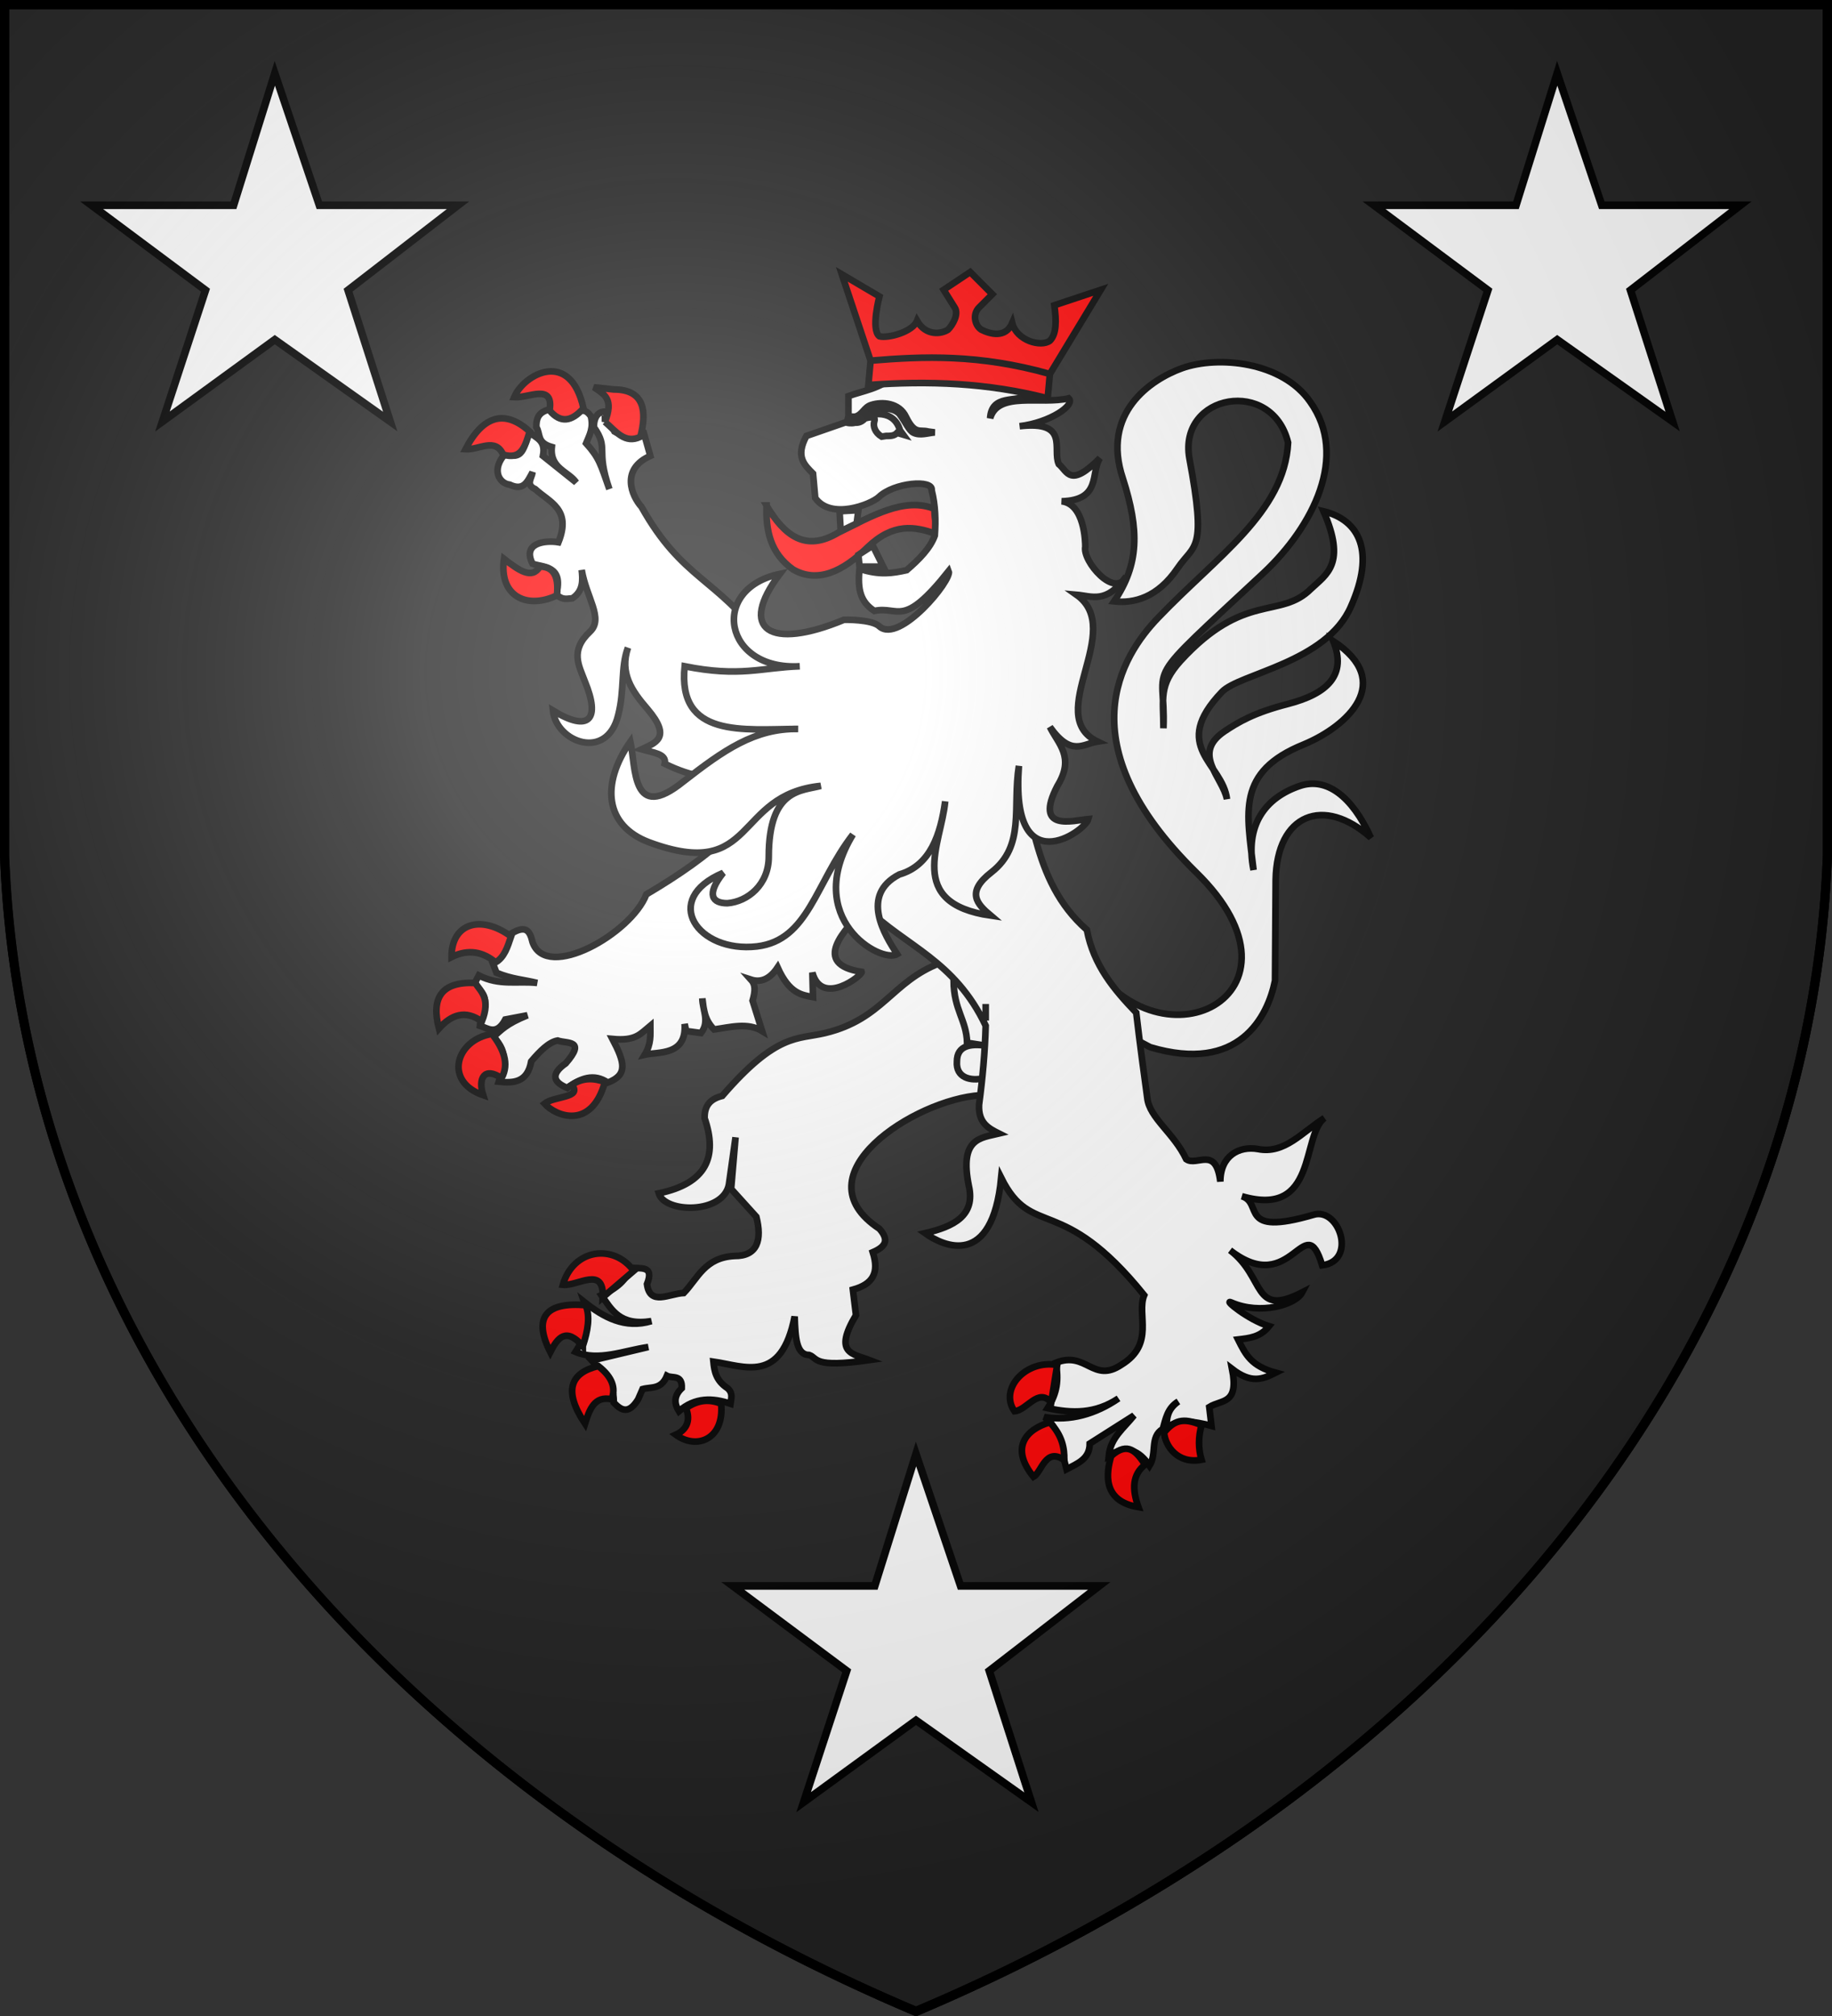 <svg xmlns="http://www.w3.org/2000/svg" xmlns:xlink="http://www.w3.org/1999/xlink" width="600" height="660" fill="#fff" stroke="#000" stroke-width="3"><rect width="100%" height="100%" fill="#333333" stroke="none"/><defs><radialGradient id="c" cx="221" cy="226" r="300" gradientTransform="translate(-77 -85)scale(1.35)" gradientUnits="userSpaceOnUse"><stop offset="0" stop-color="#fff" stop-opacity=".31"/><stop offset=".2" stop-color="#fff" stop-opacity=".25"/><stop offset=".6" stop-color="#666" stop-opacity=".13"/><stop offset="1" stop-opacity=".13"/></radialGradient><path id="a" fill="#fff" stroke-width="2.5" d="m300 16 14.6 43.2H360L324 87l13.8 43-37.8-26.8-36.8 26.8 14.1-43L240 59.2h46.5Z"/></defs><g fill="#222"><path id="b" d="M1.5 1.5h597V280A570 445 0 0 1 300 658.5 570 445 0 0 1 1.5 280Z"/></g><path stroke-width="2.175" d="M354.943 311.65c23.707 41.325 77.865 13.993 36.757-26.1-42.775-42.05-24.433-70.833-12.325-83.375 19.067-19.937 41.325-34.51 42.485-57.275-5.22-21.46-35.96-15.95-32.335 5.075 5.8 30.958 1.668 27.912-3.842 36.033-6.526 9.642-14.283 11.6-20.808 10.874 8.192-12.107 8.337-23.2 2.9-40.165-7.25-21.532 9.135-32.48 19.358-36.177 11.817-4.205 32.842-2.175 41.977 11.02 12.615 17.69 1.015 40.673-15.153 55.897-41.47 38.643-32.045 28.13-32.914 50.968 0-9.715-1.668-13.993 5.582-22.04 21.025-22.91 32.625-13.485 42.775-23.635 5.075-4.785 11.6-8.192 4.06-25.375 11.89 2.9 16.965 13.267 8.99 31.175-7.975 18.415-36.613 21.968-42.267 27.985-17.183 17.98.217 23.2 1.667 35.09-1.45-7.25-11.6-14.79-.943-22.113 4.568-3.044 9.643-6.162 20.953-9.062 12.832-3.335 19.357-9.425 14.79-20.59 20.3 13.34 4.785 27.84-9.642 33.857-22.258 8.99-18.633 22.258-16.458 41.108-2.9-14.5 3.625-23.635 15.225-27.55 8.7-2.9 17.038 3.408 23.2 16.965-15.443-13.775-30.813-7.758-31.175 13.775l-.218 33.06c-2.392 11.818-11.745 30.45-40.89 21.75l-32.842-17.4zm-47.053 3.625c-15.877 6.09-18.705 18.343-37.627 22.91-9.063 2.175-15.805-.145-33.713 20.59-4.64 1.16-5.8 3.843-5.8 7.25 4.35 12.615.725 21.387-15.007 24.65 1.957 6.525 21.17 6.887 22.982-2.9.218-1.45 2.175-15.442 2.175-15.442l-1.45 16.892 8.265 9.135c1.885 7.54.435 12.905-7.178 12.832-9.787.508-11.962 7.323-16.602 12.108-4.785.217-11.093 4.35-12.035-2.9 2.61-6.525-2.538-4.857-5.583-5.437-.942 3.987-4.35 6.887-9.352 9.062 3.335 4.713 6.017 10.15 16.385 8.483-8.7 2.61-15.66-1.233-22.04-6.308 2.175 6.163.29 11.6-2.828 16.385 7.468 3.19 15.805-.435 23.853-1.595l-18.56 4.422c3.19 3.553 7.25 5.728 7.25 13.776 2.393 2.537 4.857 3.987 7.975-1.088l1.45-3.335c2.9-.798 6.09.217 7.975-4.35 1.74.942 5.075-.58 4.857 4.06-2.682 2.537-2.465 5.075-.942 7.54 5.292-4.64 11.092-4.423 16.892-2.465.218-1.668.943-3.408-.942-5.075-3.915-2.538-4.35-5.8-4.64-8.7 10.15 1.45 22.257 7.468 26.607-14.79.218 6.815.508 12.615 4.786 12.615 2.9 1.015.942 4.35 19.72 1.667-5.438-2.102-11.963-2.102-4.423-14.717l-1.015-8.338c6.525-1.812 8.7-5.437 6.525-12.252 4.35-1.885 5.365-4.06 2.175-7.685-26.825-17.618 11.6-42.34 33.06-43.717l15.515-9.933-9.86-34.293zm4.423 5.8c.072 9.642 4.205 12.76 4.422 20.3l7.902 1.232c-6.525-1.232-11.237-.507-11.237 4.93-.362 5.22 4.35 6.526 8.918 5.438 5.582-20.735-6.453-32.988-10.005-31.9ZM385.9 388.5c4.35 1.885 10.875.725 11.093 8.7-4.06 6.525-.943 7.25-1.16 10.875"/><path stroke-width="2.175" d="M180 134.025c-3.988.942-4.35 3.335-4.35 5.8 1.45 2.175 0 5.075 5.075 6.525-.725 7.032 5.51 7.975 7.975 11.6l-10.875-8.7c1.015-5.075-2.175-5.8-4.35-7.685-1.958 3.335-1.45 9.642-7.975 6.96-4.64 5.075-2.175 9.715 1.45 10.15 4.567 2.175 5.8-1.015 7.468-4.06-.218 1.885-2.393 4.06.87 5.51 4.712 4.35 11.962 6.525 7.612 17.4-4.35-.725-11.963.218-8.482 7.032 3.407 1.233 10.294.508 7.757 10.006 2.175 2.102 3.625 1.377 5.292 1.305 3.625-2.393 3.408-6.018 3.045-9.28 1.523 9.062 7.25 15.877 2.755 20.155-6.742 6.307-3.625 11.165-1.667 16.457 5.075 12.325 1.45 16.675-10.513 9.425 1.088 10.368 17.763 16.675 21.388 1.45 2.175-8.482.725-15.515 3.19-22.04-2.755 8.265 1.16 14.065 6.453 20.155 8.047 9.498 2.392 11.02-2.03 13.123 3.77 1.087 8.337 1.45 7.612 4.712q6.525 3.263 13.05 4.35L238 273.95c-6.525 6.09-15.225 12.325-26.318 18.85-4.857 12.76-32.697 28.637-37.264 15.66-.943-4.06-2.393-5.945-7.976-2.175-.507 2.827.508 5.365-5.074 8.99l1.232 3.19c5.075 2.103 8.99 2.248 13.34 3.335-6.38-.725-12.325 1.015-19.14-2.465l-1.668 3.19c6.743 4.35 2.393 8.7 2.03 13.268 2.538.797 5.438 3.407 8.338-2.03l7.25-1.378c-7.032 2.827-8.7 4.93-11.165 7.105 5.365 5.292 3.19 9.86 1.74 14.645 4.858.507 9.425.29 10.657-6.67 2.9-3.407 5.8-6.308 8.628-6.815 3.19 1.088 9.425-.29 2.683 7.468-5.293 3.697-3.843 6.307.507 8.047 4.35-3.19 8.7-4.858 13.267-1.74 6.598-2.538 5.583-6.525 1.523-14.283 7.685.726 9.135-1.667 12.397-4.35 0 2.973.363 5.873-1.812 9.498 4.35-1.015 13.775.435 13.05-10.078l.507 2.32 4.858.653c2.972-3.77.435-7.685.435-11.31.435 3.625.725 7.032 3.843 10.15 5.292-.725 10.947-2.392 15.732.507l-3.118-9.932c.943-3.263.943-5.293-.507-6.888 2.683.87 5.8.363 8.7-3.987 3.915 8.7 7.975 8.99 11.6 9.715l-.217-8.047c3.117 11.382 16.53.797 16.167-.218-16.675-2.538-5.8-13.775 1.45-21.025 13.05 12.76 29 17.183 39.15 38.643-.218 8.482-1.015 17.182-2.175 25.882-.29 6.017 3.19 7.757 6.525 9.425-6.018 1.45-13.05 1.45-9.86 17.182 2.175 9.643-4.858 13.268-14.355 15.443 6.09 4.35 22.04 11.6 24.94-18.125 10.15 20.3 19.575 4.64 46.835 38.425-2.61 6.308 3.697 15.95-7.468 22.765-9.28 6.235-11.454-4.64-21.46-.653.943 5.728.508 9.788-2.682 14.863 7.975 1.74 15.587 1.885 23.2-3.19-7.468 5.148-15.95 7.54-24.36 6.09 4.785 2.683 5.728 11.31 7.322 17.11 3.553-1.885 7.613-3.335 7.613-8.41l14.5-9.208c-3.262 4.133-7.685 7.25-8.265 13.195 5.728-3.625 9.933-1.812 13.34 3.263 2.537-4.06 0-9.425 4.35-12.035.942-3.19 1.45-6.815 5.075-8.99-4.06 2.9-3.625 6.017-3.988 8.99 3.263-3.48 9.498-2.465 14.863-1.015l-.725-6.163c4.06-2.537 9.787-.725 7.467-12.47 6.308 4.858 9.933 3.408 14.283 1.233-7.975-2.175-9.788-5.8-12.325-10.875 3.625-.435 7.25-.725 10.15-4.35-7.033-2.175-15.225-9.062-12.325-7.757 9.425 4.132 21.025.797 23.2-3.336-16.457 8.41-11.89-4.857-23.635-13.774 20.373 15.877 24.36-14.283 30.16 4.93 11.6-1.45 5.51-19.213-2.9-16.53-24.868 7.25-16.24-3.916-23.418-6.09 24.868 7.25 19.43-19.793 27.043-25.593-7.25 4.567-13.05 11.89-21.75 10.15-6.163-1.088-12.325 2.175-12.325 10.657-1.45-11.89-7.613-4.857-11.165-7.322-4.06-8.627-12.035-13.485-12.76-20.01-1.088-7.975-2.393-17.4-3.625-27.985-7.25-7.54-13.993-15.515-16.168-27.115-18.632-16.312-17.4-40.6-24.867-61.19l-81.2-33.277c-15.08-20.808-26.39-20.083-39.802-44.008-3.263-3.625-6.888-12.325 2.9-16.675l-2.175-7.685c-3.263-1.015-6.38 1.595-9.57-.29l-3.118-6.525c-2.175 0-3.625 1.74-3.625 5.075 5.075 7.25.435 6.888 5.075 20.3-2.9-8.192-3.262-10.15-7.613-15.007 1.088-2.683 2.538-5.076 1.523-8.918-1.885-2.537-2.828-1.45-4.06-1.957-4.858 5.147-7.033 1.957-9.425-.218Zm142.825 194.663v5.437z"/><path fill="red" stroke-width="2.175" d="M198.125 138.085c2.9-7.323 0-8.918-3.625-11.31l6.525.725c10.15 0 10.875 7.25 8.7 15.515-5.075 2.393-7.975-1.74-11.6-4.93Zm-29.725-8.048c4.64.363 13.05-4.712 11.6 4.35 3.625 4.278 7.25 3.625 11.093-.725-4.278-19.574-19.503-11.237-22.693-3.625Zm-3.625 18.778c-2.537-5.727-7.975-1.45-12.325-1.74 5.8-11.237 13.05-13.05 21.025-5.8-1.45 4.64-2.61 9.425-8.7 7.54Zm17.617 46.11c-9.642 4.64-19.067.435-17.327-11.963 4.785 3.698 9.135 6.888 11.745 2.538 3.915 0 6.38 2.465 5.582 9.425ZM162.31 315.058c-4.06-3.408-8.845-4.495-14.428-1.74-.072-11.093 9.643-13.993 19.503-6.743-1.16 3.407-2.175 6.815-5.075 8.483Zm-18.56 21.677c-2.465-9.643.363-15.442 11.89-14.935 1.885 2.9 5.148 5.075 2.175 12.615-5.365-3.915-10.005-2.248-14.065 2.32Zm17.4 1.74c3.625 4.785 5.8 9.642 3.117 14.5-5.582-3.843-7.83 0-6.017 5.582-13.05-4.495-8.99-18.197 2.9-20.082Zm26.1 16.675c3.843-2.465 7.25-2.175 10.875-.942-4.35 15.732-15.95 11.382-19.793 7.104 3.118-2.537 12.543-1.812 8.918-6.162Zm20.3 60.9c-6.525-8.99-19.793-7.25-23.2 4.567 4.857.508 13.557-6.38 13.05 4.133zm-16.675 24.65c-5.437-6.235-8.192-2.9-10.657 1.957-5.728-11.382-1.45-16.457 11.6-15.37 1.522 3.698.725 8.338-.943 13.413Zm5.075 6.525c-9.062 2.175-11.6 7.975-4.35 18.85 1.45-4.64 3.118-9.208 8.7-7.975 1.45-3.625.29-7.25-4.35-10.875ZM224.66 461c1.74 4.35-.072 7.25-3.335 8.7 6.888 5.075 15.95 1.45 14.863-10.15-3.625-1.45-7.395-1.45-11.528 1.45Zm121.583-14.137-1.958 12.252c-4.35-4.93-7.903 2.61-12.035 2.9-5.075-7.25 3.625-16.965 13.993-15.152Zm2.32 31.174c.072-3.987-.653-7.974-4.713-12.397-7.975 2.32-13.05 8.41-5.365 17.835 2.683-1.45 3.915-9.86 10.077-5.438Zm15.37-1.377c5.582-5.002 8.41-1.16 11.092 2.827-4.132 3.263-4.35 7.903-2.175 13.92-12.035-1.957-10.513-11.382-8.918-16.747Zm29.58-10.077c-1.088 3.842-1.088 7.757 0 11.31-7.83 1.522-11.963-4.568-12.253-8.918 3.19-3.843 6.09-5.075 12.252-2.392ZM251.05 165.49c-.29 8.12 1.232 15.66 8.7 20.952 7.975 4.568 16.24.726 24.36-7.25 8.555-8.192 15.515-6.742 22.04-4.567.942-3.625-.435-5.293 0-7.975-9.86-4.133-20.735 2.392-31.538 7.685-10.73 6.525-17.762 1.015-23.562-8.845Z"/><path stroke-width="2.175" d="m289.258 185.5-3.408-6.887-4.713 3.044.363 3.843zm-14.283-18.125 6.162-.363-.58 4.35-5.22 2.538zm30.16-6.887c.58-3.625-12.398-2.538-17.327 2.247-2.683 2.465-15.733 7.54-20.808.29l-.725-7.975c-2.9-2.9-5.8-5.583-2.175-12.325l13.775-4.785v-8.265c4.785-1.74 10.44-2.465 14.862-6.525 3.625-2.9 8.628-4.35 15.37-3.625 9.135 1.957 24.36-.508 28.855 9.787-4.277 2.538-12.18-.362-12.687 7.613 2.61-8.918 16.675-4.35 25.738-6.525 2.32 2.175-6.163 7.975-16.095 9.135 16.457-1.885 10.657 7.54 12.832 12.398 2.9 2.392 3.625 7.975 13.485-1.958-3.118 4.857.58 13.775-12.543 14.138 7.54.87 7.758 13.412 7.758 14.862-1.015 4.713 9.715 17.182 13.413 9.715-6.526 9.135-11.238 6.452-16.313 6.017 16.385 11.528-11.093 39.368 6.887 48.068-4.712.725-8.555 5.075-15.587-4.785 2.682 5.51 8.265 9.86 2.465 19.285-7.903 15.225 5.22 11.31 10.15 10.875-1.015 3.988-25.665 21.46-22.765-17.4-2.175 13.558 2.175 26.1-8.99 34.8-8.41 6.525-4.785 10.368-.217 14.21-28.13-4.06-16.168-23.635-14.935-37.41-1.523 10.875-4.858 21.025-15.008 23.925-13.05 6.743-4.713 19.938-.725 26.1-5.292 3.19-31.175-11.6-14.5-39.15-12.325 15.95-14.5 34.582-31.393 36.612-19.357 2.248-31.682-15.37-11.092-24.07-5.728 7.25-3.48 9.933 1.377 9.933 6.598-.507 13.558-6.017 13.558-15.225 0-22.475 10.875-21.46 17.037-23.2-28.637 2.9-20.88 31.538-56.187 18.488-14.5-5.438-15.95-18.995-6.163-32.988 1.813 8.482.363 26.825 17.4 13.05 13.05-10.15 23.273-17.4 37.556-17.182-17.908.072-39.586 3.117-37.193-20.518 18.125 3.625 25.085.435 37.7 0-24.94 1.45-29.725-25.375-6.525-30.233-13.775 18.198-3.407 25.158 21.025 15.008 0 0 9.135-.218 11.6 2.175 6.525 5.8 23.925-15.225 22.692-18.125-15.224 19.14-16.167 11.31-24.36 13.05-4.495-2.9-5.582-6.96-4.857-13.775 6.525 2.175 10.875 1.45 15.442.435 4.133-3.553 7.758-7.25 9.208-11.31.363-5.075.218-9.933-1.015-14.862ZM280.34 137.65c5.147-2.9 12.47-3.625 14.428 3.262l1.015 1.378-1.958-.58c-.942 1.015-2.175 1.015-3.625 1.015l-1.45.218c-2.175-1.306-2.9-3.408-2.393-5.003.943-2.827-4.495-.29-6.017-.29Zm5.002-5.075c-2.392.725-2.827 3.19-5.292 3.843-1.233.072-2.175-.218-2.175-.218l-.507 2.175s1.232.363 2.682 0c3.118.218 3.843-2.9 6.09-3.988 2.61-.797 6.235-1.087 8.41 1.088 2.175 2.9 3.118 5.438 4.567 6.162 2.175 1.088 4.64.145 7.033-.072l-2.175-.29c-2.683-.725-4.35 1.16-7.25-4.785-2.175-4.64-7.758-5.075-11.383-3.915Z"/><path fill="red" stroke-width="2.175" d="m343.85 122.425 16.675-27.55L345.3 99.95c.725 5.075.725 9.425-1.45 11.6-2.9 2.175-10.875 0-12.325-5.8-2.175 5.075-7.25 3.625-10.15 2.175-2.175-1.45-2.9-5.075-.725-7.25l4.35-4.35-7.25-7.25-8.7 5.8 3.625 5.8c1.45 2.175-.725 5.8-2.175 7.25-2.175 1.45-7.25 2.175-10.15-2.9-1.45 3.625-9.425 5.8-12.325 5.075-2.9-2.175 0-13.05 0-13.05L275.7 89.8l9.425 28.275m0 0-.725 7.975c19.575-1.45 39.15-.725 58.725 4.35l.725-7.975c-23.2-6.525-41.325-5.8-58.725-4.35Z"/><use xlink:href="#a" x="-210" y="8"/><use xlink:href="#a" x="210" y="8"/><use xlink:href="#a" y="460"/><use xlink:href="#b" fill="url(#c)"/></svg>